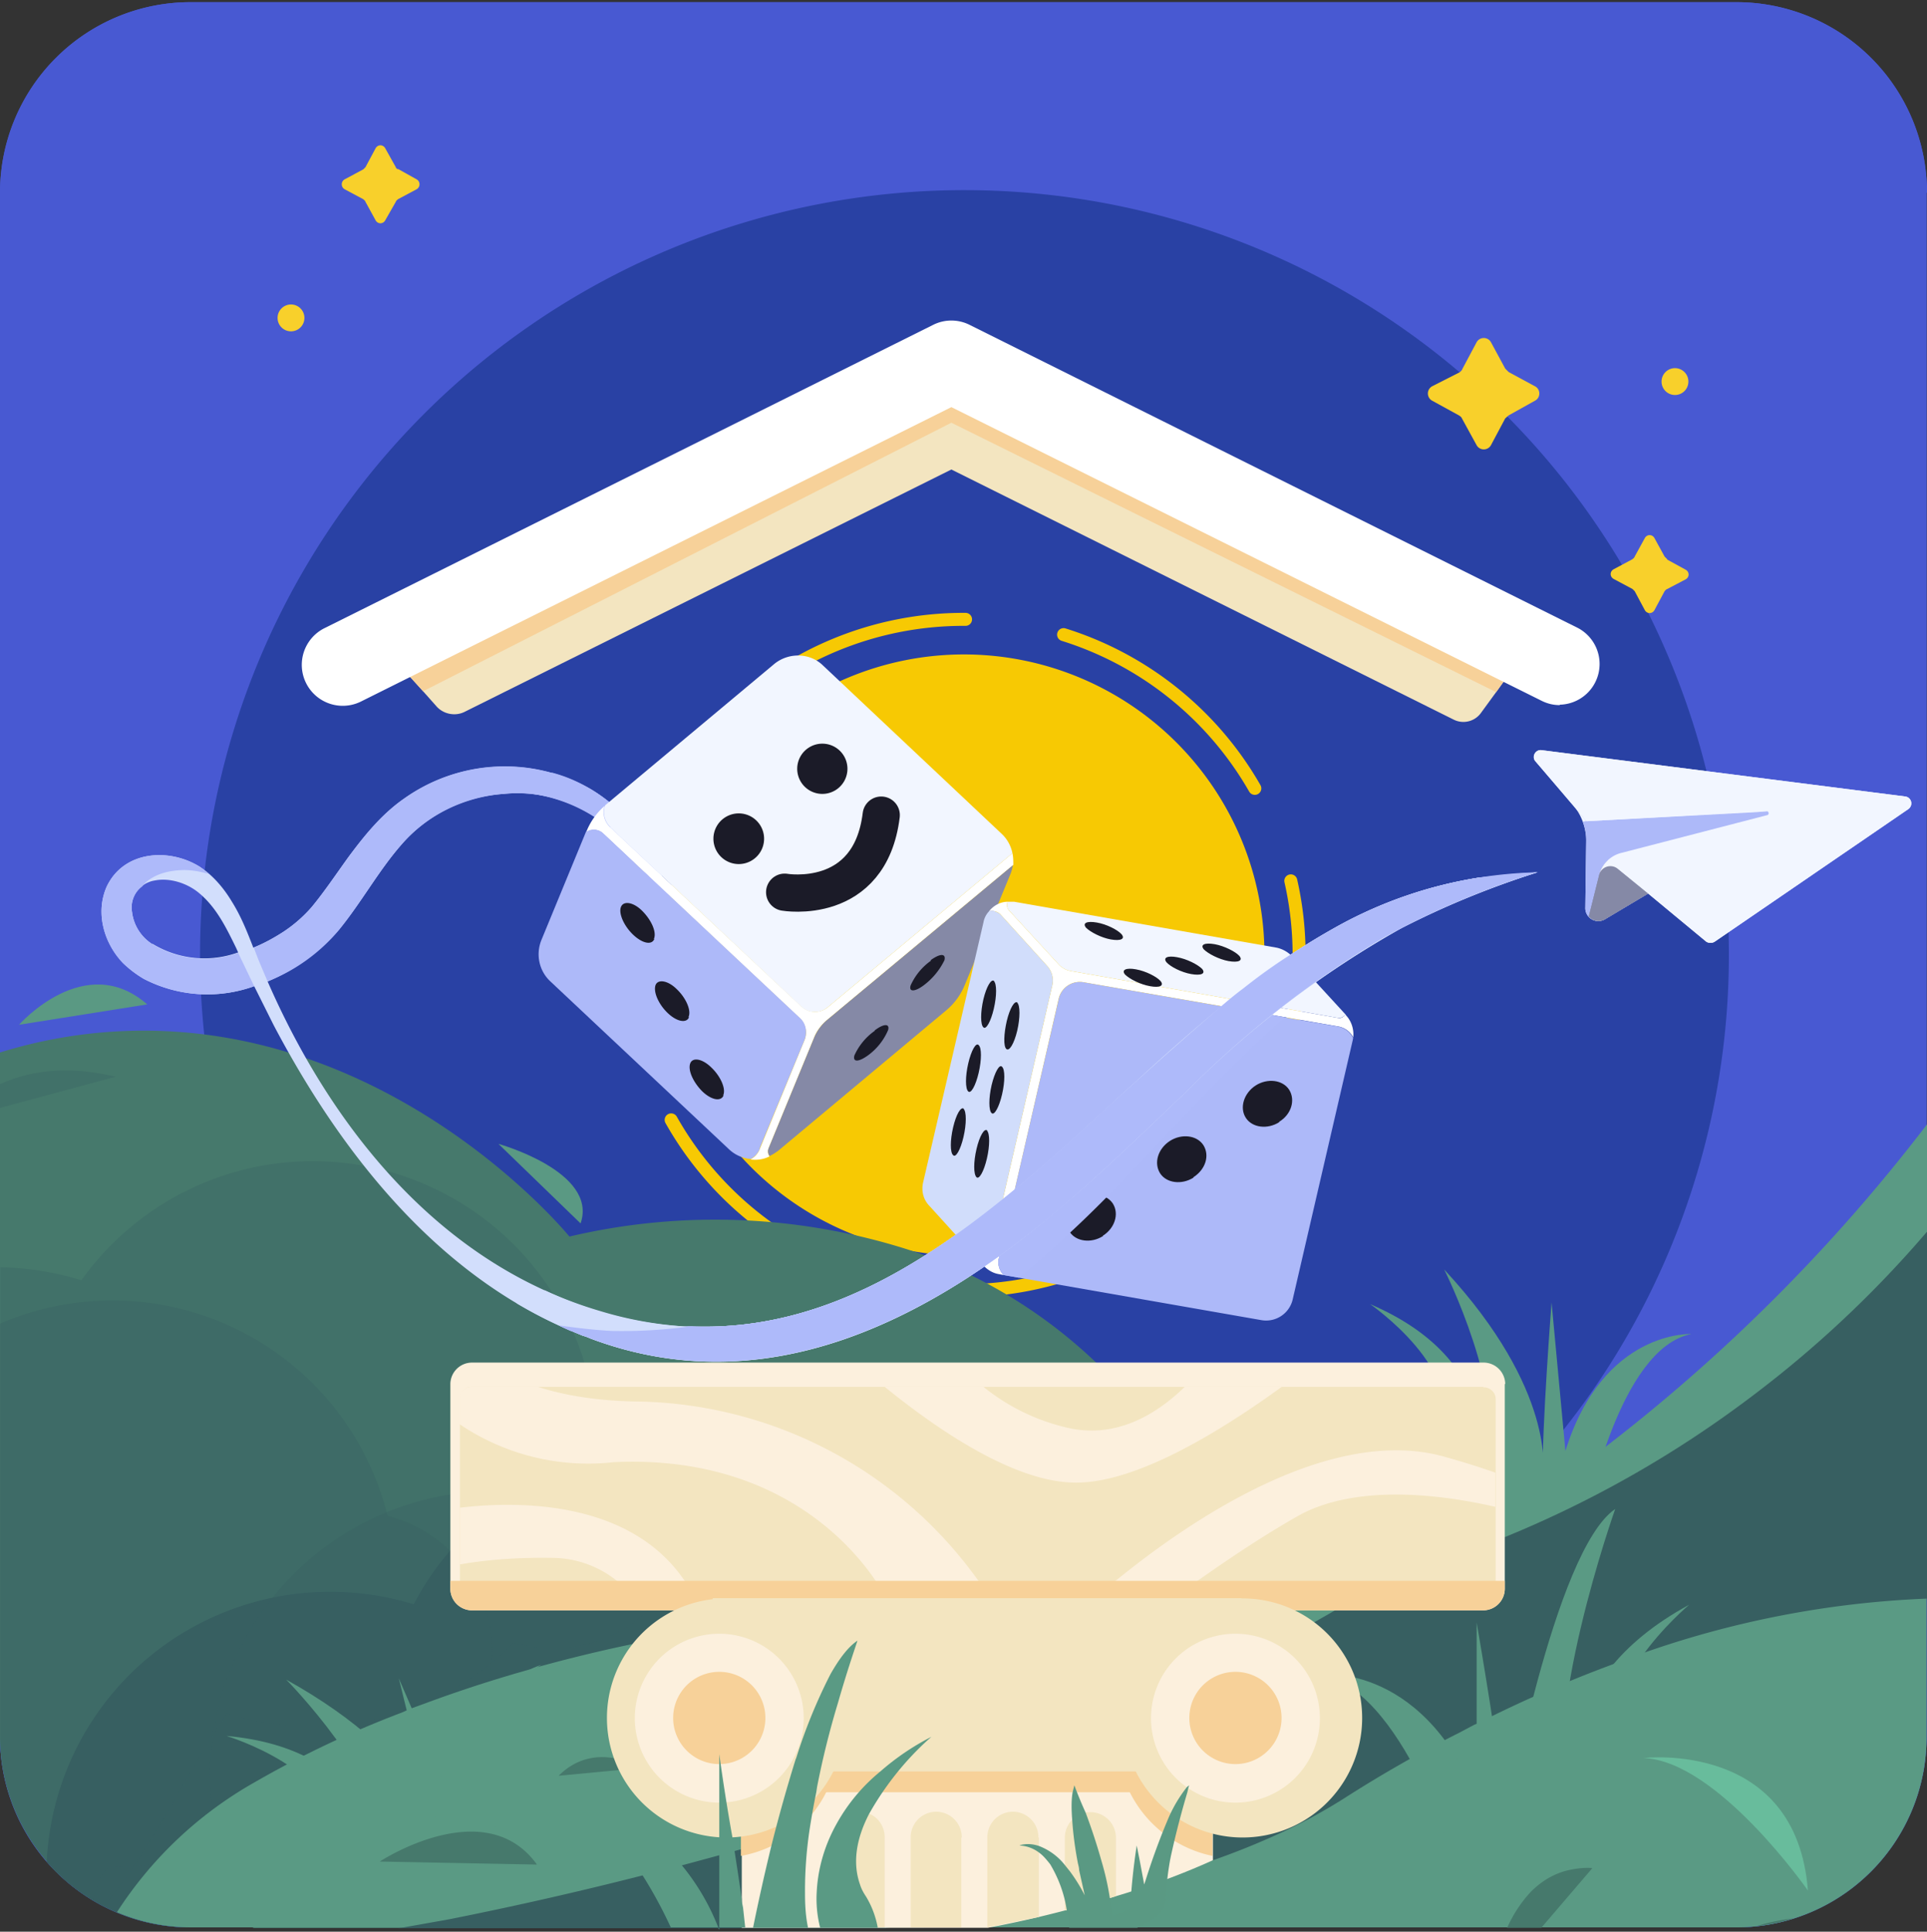 <svg xmlns="http://www.w3.org/2000/svg" width="445" height="446" fill="none" viewBox="0 0 445 446">
  <rect x="0" y="0" width="445" height="446" fill="#333333" stroke="none"/>
  <g clip-path="url(#a)">
    <path fill="#4859D1" d="M444.9 44.5V401a44 44 0 0 1-44 44H44a44 44 0 0 1-44-44V44.5a44 44 0 0 1 44-44h357a44 44 0 0 1 44 44Z"/>
    <path fill="#4859D2" d="M444.9 44.5V401a43.9 43.9 0 0 1-30.8 42 43.5 43.5 0 0 1-13.2 2H44a44 44 0 0 1-44-44V44.5a44 44 0 0 1 44-44h357a44 44 0 0 1 44 44Z"/>
    <path fill="#2941A4" d="M222.6 397a176.5 176.5 0 1 0 .2-353.1 176.5 176.5 0 0 0-.2 353Z"/>
    <path fill="#F7C903" d="M222.6 289.9a69.4 69.4 0 1 0 0-138.8 69.4 69.4 0 0 0 0 138.8Z"/>
    <path stroke="#F7C903" stroke-dasharray="58 23" stroke-linecap="round" stroke-width="3" d="M222.5 298a77.5 77.5 0 1 0 0-155 77.5 77.5 0 0 0 0 155Z"/>
    <path fill="#46796C" d="m390.2 433-18.7-1.1-4.1-.2-3.6-.2a1666.3 1666.3 0 0 0-83.4-2.2h-.3a988.4 988.4 0 0 0-17 .3H262a430.7 430.7 0 0 0-6.4.2h-1.1a681.9 681.9 0 0 0-8.2.4h-.8l-3 .2-2.6.1a456.5 456.5 0 0 0-41.3 4.6 366.3 366.3 0 0 0-12.8 2.3l-.8.2a392 392 0 0 0-13.4 3h-.3a57.7 57.7 0 0 0-3.2.8 84.3 84.3 0 0 0-17.2-9.2 73 73 0 0 0-36.2-3.9 146.2 146.2 0 0 0-24.4 5.2l-1.3.4-9.3 3c-7 2.4-13.9 5.1-20.9 8H44a44 44 0 0 1-44-44V243a112 112 0 0 1 46.9-4.2c50.3 6.2 82.7 44.4 84.6 46.7a147 147 0 0 1 79.7 3.5 115.5 115.5 0 0 1 72.8 76l1.3 4.2.2.9.5 1.7.5 2.1.2 1a177 177 0 0 1 2.3 11.9c.5 3.7.7 6.6.8 8.5a123 123 0 0 1 47 4.8 124.7 124.7 0 0 1 40.8 21.5c5.3 4.2 9.5 8.3 12.6 11.6Z"/>
    <path fill="#375F61" d="M426.7 436.6a43.6 43.6 0 0 1-21.1 8.1 36 36 0 0 1-4.7.3H256.6a101.4 101.4 0 0 1 8.4-11 106.4 106.4 0 0 1 36.7-27 104.3 104.3 0 0 1 29.6-8.2l1.3-.2c2.6-.3 5.2-.5 7.9-.6h4.3a108.6 108.6 0 0 1 39.8 7.6 106.2 106.2 0 0 1 42.1 30.9Z"/>
    <path fill="#375F61" d="M301 445h-96.4l-.3.1H170a67.5 67.5 0 0 1 8.4-31.3 64.6 64.6 0 0 1 5-7.5l.4-.5a65.5 65.5 0 0 1 78.4-19.7 64.2 64.2 0 0 1 11.9 6.9l.9.7a65.9 65.9 0 0 1 21.4 28.1l.3.8a65 65 0 0 1 4.3 22.5Z"/>
    <path fill="#375F61" d="M219.2 400.6A66.5 66.5 0 0 1 218 413l-.1.8a62 62 0 0 1-7.6 19.8 65.3 65.3 0 0 1-8.6 11.5h-35.6v.4l-.2-.4h-60.2a64 64 0 0 1-16.4-33 64 64 0 0 1-1-15v-.5a65 65 0 0 1 15.6-38.5 63 63 0 0 1 16-13.6 65.1 65.1 0 0 1 37-9.3 65.4 65.4 0 0 1 62.3 65.4Z"/>
    <path fill="#375F61" d="M141.7 432.9a73.7 73.7 0 0 1-1.1 12v.2H58.3l.3-.1H44a44 44 0 0 1-33.2-15.1 65.4 65.4 0 0 1 52.1-61 65.7 65.7 0 0 1 58.6 16.7l.3.2.6.6a65.4 65.4 0 0 1 19.3 46.5Z"/>
    <path fill="#375F61" d="M113.6 381a31.3 31.3 0 0 1-.8 7.2 32 32 0 0 1-28 24.6l-3.3.2h-1a32 32 0 0 1-8-1.3l-.4.4a65.5 65.5 0 0 1-36.6 18.3 63.3 63.3 0 0 1-9.5.7c-2 0-3.4 3.2-4.4 7.7A44.1 44.1 0 0 1 0 401v-95.4A65.5 65.5 0 0 1 89.5 350a32 32 0 0 1 14.4 8 30.2 30.2 0 0 1 5.4 7 31.8 31.8 0 0 1 4.3 16Z" opacity=".3"/>
    <path fill="#375F61" d="M275 400.3a31.9 31.9 0 0 1-19.4 29.5 26.6 26.6 0 0 1-6.4 2 31 31 0 0 1-15.3-.7 65.8 65.8 0 0 1-20.6 14h-47.2v.4l-.2-.4h-107v-.2a65 65 0 0 1 4-76 65.6 65.6 0 0 1 71-21.6 65.8 65.8 0 0 1 28-22.6 65 65 0 0 1 45.7-2 65.3 65.3 0 0 1 43.3 46.5 32.8 32.8 0 0 1 6.2 2.4l.3.1a31.3 31.3 0 0 1 13 12.2 32 32 0 0 1 3.8 9l.5 2.8a32.1 32.1 0 0 1 .3 4.6Z" opacity=".3"/>
    <path fill="#375F61" d="M159.8 348.5a31.8 31.8 0 0 1-9.9 23.2 32 32 0 0 1-31.2 7.6 58.5 58.5 0 0 1-5.2 4.7 65.6 65.6 0 0 1-15 9.2h-.1l-3.3 1.3-1.2.4-1.2.5a63.4 63.4 0 0 1-20.5 3.2c-7 0-13.6-1-19.8-3l-3.2 4.9c-5.2 8.4-11.3 20-18.3 30.4a94.1 94.1 0 0 1-7 9.3A44.6 44.6 0 0 1 .8 408.9a42 42 0 0 1-.7-8V292.6c6.5.1 12.8 1.2 18.7 3a65.6 65.6 0 0 1 117 22 31.9 31.9 0 0 1 24.1 31Z" opacity=".3"/>
    <path fill="#5A9983" d="m134 282.4-18.9-18.3s23 6.4 19 18.3ZM34 231.9l-29.6 4.7s15.2-17.3 29.6-4.7Z"/>
    <path fill="#375F61" d="M26.7 248.6 0 255.8v-5.5c8.2-3.7 17.1-4 26.7-1.7Zm234.8 109.1c.6-7.7-2.3-14-10.9-18l10.9 18Zm-.9-17.9c3-10.2-2-18-20.7-21.2l20.7 21.2Z" opacity=".3"/>
    <path fill="#F8D02B" d="M386.8 91.2a3.1 3.1 0 1 0 0-6.2 3.1 3.1 0 0 0 0 6.2ZM67.2 76.5a3.1 3.1 0 1 0 0-6.2 3.1 3.1 0 0 0 0 6.2Zm281.2 9.4 6.1 3.3c1.3.7 1.3 2.6 0 3.3l-6.1 3.4-.8.7-3.3 6.2a1.9 1.9 0 0 1-3.3 0l-3.4-6.2c-.1-.3-.4-.5-.7-.7l-6.2-3.4a1.9 1.9 0 0 1 0-3.3L337 86c.3-.2.6-.5.7-.8L341 79a1.9 1.9 0 0 1 3.3 0l3.3 6.1.8.8Zm36.6 43.3 4.2 2.3c1 .5 1 1.8 0 2.3L385 136c-.3.1-.4.3-.6.5l-2.3 4.3c-.5 1-1.8 1-2.3 0l-2.3-4.3-.5-.5-4.3-2.3c-1-.5-1-1.8 0-2.3l4.3-2.3c.2-.2.4-.3.5-.6l2.3-4.2c.5-1 1.8-1 2.3 0l2.3 4.2.6.6ZM91.9 39l4.3 2.4c.9.5.9 1.8 0 2.3L91.9 46c-.2.2-.4.3-.5.6L89 50.8c-.5 1-1.8 1-2.3 0l-2.3-4.2c-.1-.3-.3-.4-.5-.6l-4.3-2.3c-.9-.5-.9-1.8 0-2.3l4.3-2.3.5-.5 2.3-4.3c.5-1 1.8-1 2.3 0l2.4 4.3c0 .2.3.4.5.5Z"/>
    <path fill="#F3E5C0" d="m350.3 153.1-4.8 6.7-3.5 4.8a5 5 0 0 1-6.2 1.6l-116.1-57.8-112.5 56c-2.1 1-4.7.5-6.3-1.2l-3.2-3.6-6.7-7.4 128.7-64 130.6 65Z"/>
    <path fill="#F7D199" d="m350.3 153.1-4.8 6.7-125.8-62.2-122 62-6.7-7.4 128.7-64 130.6 65Z"/>
    <path fill="#fff" d="M360.2 162.8c-1.4 0-2.8-.3-4.2-1L219.7 94 83.3 162a9.4 9.4 0 0 1-8.3-17l140.5-70a9.4 9.4 0 0 1 8.4 0l140.5 70a9.4 9.4 0 0 1-4.2 17.7Z"/>
    <path fill="#D2DEFC" d="M341.9 202.6h-.2a100 100 0 0 0-32.9 11.3 167.2 167.2 0 0 0-11.2 6.8l-1.1.7a93.8 93.8 0 0 0-8.6 6.2 132.5 132.5 0 0 0-5.5 4.5A456 456 0 0 0 262 250l-1.7 1.5-5.1 4.7a1015.5 1015.5 0 0 1-12 10.9c-24.2 21.2-50 39.6-81.4 39.2a51.6 51.6 0 0 1-3 0 86 86 0 0 1-20.2-3.6c-36.8-10.8-61.9-42-76.8-76.1a44.8 44.8 0 0 0 16.5-12c5.2-6.3 9.2-13.7 14.5-19.7a34 34 0 0 1 23.5-11.6c19.2-2 36.3 14 37.8 33.5h.9v-2.5c-.1-13-7.4-25.4-18.6-32.1a40.3 40.3 0 0 0-43.1 2.2c-5 3.5-9 8.4-12.7 13.3-2.9 4-5.5 8-8.6 11.7a31.8 31.8 0 0 1-6.5 5.7 40.1 40.1 0 0 1-7 3.7c-1.4-3.6-2.8-7.2-5-10.7-1.8-3-4.3-6-7.4-8-7.1-4.4-17.6-3.7-21.5 4.7-2.6 6-.6 13 3.9 17.6 1.4 1.4 3 2.6 4.7 3.6a31.9 31.9 0 0 0 25.5 1.7l4.5 9C78.1 265 99.3 292.4 129 306a61.4 61.4 0 0 0 2.8 1.2 118.3 118.3 0 0 0 2.8 1.2l.7.2 1.2.5c40.2 15 77.6-4 108.1-30 9-7.5 20.6-18.7 29.2-26.9a227 227 0 0 1 50-38 203.6 203.6 0 0 1 31.3-12.8l-13.2 1.2ZM35.2 218a10.2 10.2 0 0 1-4.7-7.4 6.3 6.3 0 0 1 5.2-7.3c3.5-.7 7.6.6 10.4 3 3.9 3.3 6.1 7.8 8.4 12.5l.5 1.1a23 23 0 0 1-19.8-2Z"/>
    <path fill="#AEBAFA" d="M35.2 218a10.2 10.2 0 0 1-4.7-7.3 6 6 0 0 1 2.3-6 8 8 0 0 1 2.3-2c2-1.2 4.4-1.7 6.8-1.8 2.1-.1 4.3.3 6.4.9l-2.2-1.7c-7.1-4.4-17.6-3.7-21.5 4.7-2.6 6-.6 13 3.8 17.6 1.5 1.4 3.1 2.6 4.8 3.6a31.9 31.9 0 0 0 25.5 1.7L55 220a23 23 0 0 1-19.8-2Zm24.6 3.9-1.2-3.1c2.4-1 4.7-2.3 6.9-3.7a32 32 0 0 0 6.5-5.7c3-3.7 5.7-7.7 8.6-11.7 3.6-4.9 7.6-9.8 12.7-13.3a40 40 0 0 1 43.1-2.2 38.6 38.6 0 0 1 18.7 32l-.1 2.6h-1c-1.4-19.4-18.5-35.4-37.7-33.5-9 .7-17.6 4.8-23.5 11.6-5.3 6-9.3 13.4-14.5 19.8a41.4 41.4 0 0 1-16.5 11.9l-2-4.7Z" style="mix-blend-mode:multiply"/>
    <path fill="#AEBAFA" d="M136.4 182.2c-2.8-1.7-5.8-3-8.9-3.8a35.9 35.9 0 0 0-3.7 3.8l-.8 1.1a36.4 36.4 0 0 1 31 33.5h1v-2.5c-.1-13-7.4-25.4-18.6-32.1ZM355 201.4a194.7 194.7 0 0 0-35.5 15.1 227 227 0 0 0-45.7 35.7c-8.6 8.2-20.2 19.4-29.2 27-30.5 25.9-68 44.8-108 29.9l-1.3-.5-.7-.2a379.7 379.7 0 0 1-2.7-1.1h-.1a87.9 87.9 0 0 1-2.8-1.3c4.2.6 8.4 1.1 12.5 1.3 5.2.1 10.4-.3 15.6-.9l1.8-.2h1l1.9.1c31.4.4 57.2-18 81.3-39.2a653.8 653.8 0 0 0 12-10.9l5.2-4.7 1.7-1.5a1194.3 1194.3 0 0 1 20.4-18 149.5 149.5 0 0 1 4.2-3.4 132.5 132.5 0 0 1 12.4-8.8l9.8-5.9a98.9 98.9 0 0 1 32.9-11.3h.1c4.4-.5 8.9-1 13.3-1.2Z" style="mix-blend-mode:multiply"/>
    <path fill="#fff" d="m177.5 265.1 10.5-25.5c.6-1.6 1.7-3 3-4.1l43-35.8c0-1 0-1.8-.2-2.7l-42.7 35.6a4.6 4.6 0 0 1-6-.2L140.9 191a4.8 4.8 0 0 1-1.3-4.9 15.3 15.3 0 0 0-4.1 5.7l-.2.4c1.2-.8 2.9-.8 4 .3l45.4 42.6a4.6 4.6 0 0 1 1.1 5l-10.4 25.3c-.4 1-1.2 1.8-2.1 2.3 1.5.2 3 0 4.4-.7-.3-.5-.5-1.1-.2-1.8Z"/>
    <path fill="#8589A6" d="m234 199.7-43 35.8a10.7 10.7 0 0 0-3 4.1l-10.5 25.5c-.3.7-.1 1.3.2 1.8.7-.3 1.3-.7 2-1.2l38.9-32.5a15 15 0 0 0 4.2-5.8l10.5-25.5a9 9 0 0 0 .6-2.2Z"/>
    <path fill="#ADB9F9" d="m175.4 265.2 10.4-25.1c.7-1.8.3-3.8-1-5l-45.5-42.7a3.2 3.2 0 0 0-4-.3l-10.3 25c-1.3 3.3-.5 7 2 9.4l41.4 38.9c1.4 1.3 3.1 2 4.9 2.2 1-.5 1.7-1.3 2.2-2.4Z"/>
    <path fill="#F2F6FF" d="m140.9 191 44.1 41.4a4.6 4.6 0 0 0 6.1.2l42.7-35.6a8.4 8.4 0 0 0-2.5-4.5L190 153.6c-3-2.9-7.9-3-11.2-.3l-38.9 32.5-.2.2a4.8 4.8 0 0 0 1.3 5Z"/>
    <path fill="#1B1B28" d="M159 234.8c.7-1.5-.6-4.4-2.7-6.4-2-2-4.3-2.4-4.9-1-.6 1.6.7 4.5 2.8 6.5 2.1 2 4.3 2.4 4.9 1Zm-8-18c.7-1.6-.6-4.4-2.7-6.5-2-2-4.3-2.4-4.9-.9-.6 1.5.7 4.4 2.8 6.4 2.1 2 4.3 2.5 4.9 1Zm16 36.1c.7-1.5-.6-4.4-2.7-6.4-2-2-4.3-2.5-4.9-1-.6 1.6.7 4.4 2.8 6.5 2.1 2 4.3 2.4 4.9.9Zm35-14.9a14 14 0 0 0-4.7 5.7c-.4 1.6 1 1.5 3.1 0a14 14 0 0 0 4.7-5.9c.4-1.5-1-1.5-3.1.1Zm13-16.2a14 14 0 0 0-4.7 5.7c-.5 1.6 1 1.5 3 0a16 16 0 0 0 4.8-5.8c.4-1.6-1-1.6-3.2 0Z"/>
    <path stroke="#1B1B28" stroke-linecap="round" stroke-linejoin="round" stroke-width="8.6" d="M181.2 206s19.7 3.4 22.3-17.8"/>
    <path fill="#1B1B28" d="M170.6 199.5a5.8 5.8 0 1 0 0-11.7 5.8 5.8 0 0 0 0 11.7Zm19.3-16.2a5.8 5.8 0 1 0 0-11.6 5.8 5.8 0 0 0 0 11.6Z"/>
    <path fill="#fff" d="m230.7 290.5 13.8-60a5 5 0 0 1 5.8-3.7l58.8 10.2c1.5.3 2.7 1.2 3.4 2.5.2-1.8-.4-3.7-1.6-5l-.2-.3c-.4.6-1 1-1.8.8l-61.6-10.8a5 5 0 0 1-2.8-1.5L233 210.2c-.5-.6-.6-1.4-.3-2-1.7 0-3.3.9-4.3 2.2.9-.2 2 0 2.7.8l10.7 11.8a5 5 0 0 1 1.2 4.5l-14.4 62.3c-.2 1-1.2 1.6-2.1 1.7l.7.8c1 1 2.2 1.7 3.6 1.9l1 .2c-1-1-1.5-2.5-1.1-4Z"/>
    <path fill="#ADB9F9" d="m312.5 239.5-.1.6-13.9 60a6.3 6.3 0 0 1-7.2 4.7l-56-9.8-3.5-.6c-1-1-1.5-2.5-1.1-4l1.3-5.7 12.5-54.1a5 5 0 0 1 5.8-3.8l35.1 6.1 11.3 2L309 237c1.5.3 2.7 1.2 3.4 2.5Z"/>
    <path fill="#D1DDFB" d="m228.6 289.8 14.4-62.3a5 5 0 0 0-1.2-4.5l-10.7-11.8c-.8-.8-1.8-1-2.7-.8a5 5 0 0 0-1.3 2.6l-13.9 59.9c-.5 2 0 4.1 1.5 5.6l11.8 13c1 0 1.9-.7 2.1-1.7Z"/>
    <path fill="#F2F6FF" d="m233 210.2 11.5 12.5a5 5 0 0 0 2.8 1.5l61.6 10.8c.8.1 1.4-.2 1.8-.8l-12.3-13.4c-1-1-2.2-1.7-3.6-2l-60.6-10.6h-1.5c-.3.6-.2 1.4.3 2Z"/>
    <path fill="#1B1B28" d="M229.6 226.5c-.7-.6-1.8 1.3-2.5 4.2-.7 3-.7 5.9 0 6.5.6.6 1.7-1.3 2.4-4.3s.7-5.8 0-6.4Zm5.4 5c-.7-.6-1.8 1.3-2.5 4.2-.7 3-.8 5.9-.1 6.5.7.6 1.8-1.3 2.5-4.2.7-3 .7-5.9 0-6.5ZM222.6 256c-.7-.6-1.8 1.3-2.5 4.3s-.7 5.8 0 6.4c.6.7 1.7-1.2 2.4-4.2s.7-5.9 0-6.5Zm5.4 5c-.7-.6-1.8 1.3-2.5 4.3s-.7 5.8 0 6.5c.6.6 1.7-1.3 2.4-4.3s.7-5.8 0-6.5Zm-2-19.7c-.6-.7-1.7 1.2-2.4 4.2s-.7 5.9 0 6.5c.6.6 1.7-1.3 2.4-4.3s.7-5.8 0-6.4Zm5.4 5c-.6-.7-1.7 1.3-2.4 4.2-.7 3-.7 5.9 0 6.5.6.6 1.7-1.3 2.4-4.3s.7-5.8 0-6.4Zm21.9-33.3c-2.3-.4-3.4.1-2.5 1.2 1 1 3.5 2.3 5.7 2.7 2.3.4 3.4-.1 2.5-1.2-.9-1-3.4-2.3-5.7-2.7Zm18.5 8c-2.2-.4-3.3.1-2.4 1.2.9 1 3.4 2.3 5.7 2.7 2.3.4 3.4-.1 2.5-1.2-1-1-3.5-2.3-5.8-2.7Zm17.7 7.8c-2.2-.4-3.4.1-2.5 1.2 1 1 3.5 2.3 5.8 2.7 2.2.4 3.3-.1 2.4-1.2-.9-1-3.4-2.3-5.7-2.7Zm-27.2-5c-2.2-.4-3.4.1-2.5 1.2 1 1 3.5 2.3 5.8 2.7 2.2.4 3.3-.1 2.4-1.2-.9-1-3.4-2.3-5.7-2.7Zm18.2-5.8c-2.3-.4-3.4.1-2.5 1.2 1 1 3.5 2.3 5.7 2.7 2.3.4 3.4-.1 2.5-1.2-.9-1-3.5-2.3-5.7-2.7Zm-4.9 53.8c2.8-1.8 3.8-5 2.3-7.4-1.5-2.3-5-2.7-7.7-1-2.8 1.8-3.8 5.1-2.3 7.5 1.5 2.3 5 2.7 7.7 1Zm-20.9 13.5c2.7-1.7 3.8-5 2.3-7.4-1.5-2.3-5-2.7-7.7-1-2.8 1.8-3.8 5.1-2.3 7.5 1.5 2.3 5 2.7 7.7 1Zm40.7-26.3c2.8-1.7 3.8-5 2.3-7.4-1.5-2.3-5-2.7-7.7-1-2.8 1.8-3.8 5.2-2.3 7.5s5 2.7 7.7 1Z"/>
    <path fill="#AEBAFA" d="M296.7 234.9c-7.7 6.7-14.9 14-22 21.4-8.1 8.7-19 20.4-27.7 28.4a217 217 0 0 1-11.7 10.3l-3.5-.6c-1-1-1.5-2.5-1.1-4l1.3-5.7a335.8 335.8 0 0 0 24.4-23.4l4.9-5 1.6-1.6 3.2-3.3a456.6 456.6 0 0 1 19.3-18.5l11.3 2Z" style="mix-blend-mode:multiply"/>
    <path fill="#5A9A84" d="M366.5 349.5s7.4-38.3 24.1-41.5c0 0-20.4-1-29.1 27l-3.2-34.3s-2.3 29.8-2 39.4c0 0 3.2-19-22.8-47 0 0 14.4 28.5 10.1 46.2-4.3 17.7-2-2.8-2-2.8s4.9-22.5-25.2-35.4c0 0 22.8 15.7 15.8 30.2-7 14.4 6.7 32.7 34.3 18.2Z"/>
    <path fill="#5A9A84" d="M445 280.3V369h-.1v32a43.9 43.9 0 0 1-30.8 42 43.7 43.7 0 0 1-13.2 2H204.6l-.3.1H166v.4l-.2-.4H58.3l.3-.1H44a44 44 0 0 1-17-3.5 91.1 91.1 0 0 1 31.8-30 234.3 234.3 0 0 1 34-16.1l1.1-.5 1.2-.5 3.3-1.2a312.2 312.2 0 0 1 24.8-8l1.3-.4a348.4 348.4 0 0 1 21.5-5.2 364 364 0 0 1 27.6-4.7 366 366 0 0 1 34.6-3.2h.1a479 479 0 0 1 41.7-.2 293 293 0 0 0 25.4-.6 254.1 254.1 0 0 0 72.6-16 226.5 226.5 0 0 0 56.5-32.5 202.5 202.5 0 0 0 39.4-40.6l1-1.4.1-.1Z"/>
    <path fill="#5A9A84" d="M445 259.7v29.9A220 220 0 0 1 329.6 363a450 450 0 0 0 13.6-8.8l2-1.4 2.3-1.5c8.3-5.8 16-11.5 23.2-17.2a402 402 0 0 0 74.3-74.5Z"/>
    <path fill="#375F61" d="M445 284.4v84.7h-.1a223.9 223.9 0 0 0-72.3 15.1A299.6 299.6 0 0 0 341 398l-.5.2-3.6 1.9a294.8 294.8 0 0 0-26.8 15.3 128.1 128.1 0 0 1-16.6 8.8 170 170 0 0 1-13.1 5.2l-.3.1a218 218 0 0 1-15 4.7l-.6.2h-.4a193.7 193.7 0 0 1-4.8 1.4l-1.6.4a204.6 204.6 0 0 1-16.2 3.5l-1.6.3a302 302 0 0 1-16.2 2.8l-1.6.2-4.4.6-1.3.2a454.8 454.8 0 0 1-10.5 1.2h-.4l-1 .2h-38.3v.4l-.2-.4H92l.7-.1 11.2-2a861.3 861.3 0 0 0 44.5-10.1l2.5-.7 6.5-1.6A1602.3 1602.3 0 0 0 171 427h.2a267.6 267.6 0 0 0 7-2l3.4-.8 3-.8 2.2-.7c2.2-.5 4.3-1.1 6.4-1.8h.2l7-2.1.2-.1a508.5 508.5 0 0 0 14.5-4.7l.7-.2 2.1-.8a501.6 501.6 0 0 0 39.7-15.5l.3-.1a477.7 477.7 0 0 0 13.5-6.2l1.9-1a431 431 0 0 0 13.3-6.6l1.7-.8a475.4 475.4 0 0 0 20-11 477.5 477.5 0 0 0 14.2-8.7 179.6 179.6 0 0 0 22.7-7.3l2.2-.9h.1a253.1 253.1 0 0 0 56.9-32.4 255 255 0 0 0 40.5-38Z"/>
    <path fill="#5A9A84" d="M336.7 432.6s-12.8-44-32.7-46c0 0 23.8-3.5 37 28.4v-40.4s6 34.6 6.7 45.9c0 0 11.2-62.5 25.3-72.1 0 0-17.6 49.5-10.6 69.8 7 20.2 2-3.5 2-3.5s-8-25.9 25.7-44.2c0 0-25 20.8-15.2 37 9.7 16.1-4.3 39-38.2 25ZM115 431.3s-4.8-38.6 10-46.9c0 0-19.7 5.3-19.3 34.7l-13.6-31.6s7 29 10.3 38.1c0 0-2.8-19.2-36.3-37.8 0 0 22.6 22.8 24 41 1.3 18.1-2.8-2.1-2.8-2.1s-2.4-23-35-25.9c0 0 26.6 8 24.4 23.8-2.2 15.9 16.5 29.1 38.3 6.7Z"/>
    <path fill="#46796C" d="M405.6 444.7c2.6-.8 5.4-1.4 8.5-1.8-2.7.9-5.5 1.5-8.5 1.8Z"/>
    <path fill="#68BC9C" d="M379.6 405.9s35.2-4.2 37.9 30.6c0 0-20.9-30-38-30.6Z"/>
    <path fill="#46796C" d="m367.7 431.3-.3.4-3.6 4.2-7.7 9-.1.2h-8l.1-.1a30 30 0 0 1 5.4-8.2c2.7-2.7 6-4.7 10.3-5.3 1.2-.2 2.5-.3 3.9-.2Zm-280-1.5s24.3-16 36.3.7l-36.3-.7ZM129 410l19-1.8s-10.5-6.7-19 1.8Z"/>
    <path fill="#FCF0DD" d="M347.5 319.5v47.3a5 5 0 0 1-5 5H108.9a5 5 0 0 1-4.9-5v-47.3a5 5 0 0 1 5-4.9h233.7a5 5 0 0 1 4.9 5Z"/>
    <path fill="#F3E5C0" d="M342.5 320.2H109a2.7 2.7 0 0 0-2.8 2.7V369c0 1.5 1.3 2.7 2.8 2.7h233.6c1.5 0 2.8-1.2 2.8-2.7v-46c0-1.5-1.3-2.7-2.8-2.7Z"/>
    <path fill="#FCF0DD" d="M228.2 368.3h-24s-16.2-32.9-62.5-30.7a53 53 0 0 1-35.6-8.8v-6c0-1.4 1.3-2.6 2.8-2.6h15.3c6.2 2 14 3.3 23.6 3.4a98.6 98.6 0 0 1 80.4 44.7Zm-66.5 3.4h-13.5a24 24 0 0 0-20-12c-9.4-.2-16.9.6-22 1.5v-13.1c16.3-1.9 45.2-1.2 55.5 23.6ZM345.3 340v7.9c-12.2-2.8-32.4-5.5-45.9 2.3-11.9 6.8-24 15.5-32.1 21.5h-17.5c10.3-9.3 51.7-44.6 84-35.3a193 193 0 0 1 11.5 3.6Z"/>
    <path fill="#F7D199" d="M347.5 365v1.8a5 5 0 0 1-5 5H108.9a5 5 0 0 1-4.9-5V365h243.6Z"/>
    <path fill="#FCF0DD" d="M280.1 406.3v23.2a176.6 176.6 0 0 1-22.4 8.3l-1.3.4a361 361 0 0 1-5 1.4l-1.2.4a144.7 144.7 0 0 1-3.8 1l-.5.1a253 253 0 0 1-17.8 4h-23.5a7 7 0 0 1-.3 0h-33v-38.8h108.8Z"/>
    <path fill="#F3E5C0" d="M204.3 424.3V445h-11.8v-20.8a5.8 5.8 0 0 1 1-3.4 5.9 5.9 0 0 1 7-2.1h.1a6.1 6.1 0 0 1 2 1.3 6 6 0 0 1 1.7 4.2Zm17.7 0V445h-11.7v-20.8a5.9 5.9 0 0 1 11.8 0Zm17.9 0v18.3L228 445v-20.8a5.9 5.9 0 0 1 11.8 0Zm17.8 0v13.5a228 228 0 0 1-11.8 3.3v-16.8a5.9 5.9 0 0 1 11.8 0Z"/>
    <path fill="#F7D199" d="M286.7 373.8H164.6v40h122.1v-40Z"/>
    <path fill="#F7D199" d="M193.7 401.4a27.4 27.4 0 0 1-22.6 27.1v-14.7h-6.5v-40a32.3 32.3 0 0 1 6.5.5 27.6 27.6 0 0 1 22.6 27.1Zm93-27.5v39.9H280v14.7a27.6 27.6 0 0 1 6.8-54.6Z"/>
    <path fill="#F3E5C0" d="M286.7 369H164.6v40h122.1v-40Z"/>
    <path fill="#F3E5C0" d="M166.1 424.2a27.6 27.6 0 1 0 0-55.1 27.6 27.6 0 0 0 0 55.1Z"/>
    <path fill="#FCF0DD" d="M166.1 416.2a19.5 19.5 0 1 0 0-39 19.5 19.5 0 0 0 0 39Z"/>
    <path fill="#F7D199" d="M166.1 407.3a10.6 10.6 0 1 0 0-21.3 10.6 10.6 0 0 0 0 21.3Z"/>
    <path fill="#F3E5C0" d="M285.3 424.2a27.6 27.6 0 1 0 0-55.1 27.6 27.6 0 0 0 0 55.1Z"/>
    <path fill="#FCF0DD" d="M285.3 416.2a19.5 19.5 0 1 0 0-39 19.5 19.5 0 0 0 0 39Z"/>
    <path fill="#F7D199" d="M285.3 407.3a10.6 10.6 0 1 0 0-21.3 10.6 10.6 0 0 0 0 21.3Z"/>
    <path fill="#5A9983" d="m274.6 412.2-.2.7-.2.9a208.3 208.3 0 0 0-3.8 14.7l-.2 1a70 70 0 0 0-1 8.8c.2 2.9-2.8 5.1-6.6 6.8h-15.7a53.5 53.5 0 0 0-1-6.4 29.3 29.3 0 0 0-3.4-8.3c-.8-1-1.6-2-2.6-2.7a8 8 0 0 0-4.5-1.6s1.8-.8 4.5.1a13.9 13.9 0 0 1 6 4.4l1.2 1.5a39 39 0 0 1 3.4 5.5l-1.3-5.8c0-.6-.2-1.2-.3-1.7-.6-3.1-1.1-6.7-1.3-10-.2-2.4-.2-4.6.1-6.3l.4-1.6a94.1 94.1 0 0 0 2.6 6.3 137 137 0 0 1 3.7 11.3 63.9 63.9 0 0 1 2.4 12.6l2.3-.9 1.9-.7.1-2a148.5 148.5 0 0 1 1.4-12.7l.7 3.5.9 4.8.1.7.3-.8a156.7 156.7 0 0 1 5.4-14.7 32.1 32.1 0 0 1 4.2-7l.5-.4Z"/>
    <path fill="#FCF0DD" d="M296 320.2c-13.5 9.8-32.6 21.7-46.7 22.1-14.2.5-32.3-11.8-45-22.1h22.8a48 48 0 0 0 18.8 9.3c11.3 2.9 20.8-2.6 27.7-9.3H296Z"/>
    <path fill="#5A9A84" d="M165.9 445h-11a102.3 102.3 0 0 0-7.8-14 49.7 49.7 0 0 0-6-7.5 21 21 0 0 0-12-6.4s4.6-.7 11 1.3a36.6 36.6 0 0 1 17.3 12.2 52.7 52.7 0 0 1 8.5 14.5Zm6.2 0h-6v-40a474.4 474.4 0 0 0 3 19 1038 1038 0 0 1 2.2 14.5c0 .7.2 1.4.3 2l.5 4.6Zm25.9-66.2c0 .2-2.1 6-4.5 14.4a196.3 196.3 0 0 0-4.8 19.3l-.2 1.3a182.5 182.5 0 0 0-1.6 9 95.5 95.5 0 0 0-1 14.6c0 2.8.2 5.3.7 7.7h-12.7a503.5 503.5 0 0 1 4.2-18.8l.3-1.2a378.2 378.2 0 0 1 5.3-18.8l.2-.5a123.3 123.3 0 0 1 7.9-19.3c2-3.5 4-6.2 6.2-7.7Zm17.1 22.2s-2.4 2-5.4 5.3a69.6 69.6 0 0 0-9 12.5c-2.7 5.2-4 10.9-2.1 16.3.3 1 .8 1.9 1.4 2.8a21 21 0 0 1 2.7 7.2h-13.3a27 27 0 0 1-.8-8.2c.2-4.3 1.3-10 4.7-16a41.7 41.7 0 0 1 10-11.9 57.6 57.6 0 0 1 11.8-8Z"/>
    <path fill="#F2F6FF" d="M366.3 193.9a12.9 12.9 0 0 0-3-8l3 3.6v4.4Z"/>
    <path fill="#F2F6FF" d="M440.7 186.8 396 217.4c-.6.4-1.4.4-2 0l-13.4-11.1 31.6-19.2-4.2.2c.5 0 .6.8 0 .9l-33.5 8.7a7.2 7.2 0 0 0-5.2 5 2.7 2.7 0 0 1 4.4-1.3l6.9 5.7-9.9 5.9a3 3 0 0 1-4.6-2.7l.2-15.1v-4.8l-3-3.7-8.7-10.1c-1-1.1 0-2.8 1.4-2.6l84 10.7c1.4.2 1.9 2 .7 2.9Z"/>
    <path fill="#ADB9F9" d="m412.2 187.1-31.6 19.2-9.9 5.9a3 3 0 0 1-4.6-2.7l.2-15.6c0-1.5-.3-2.9-.8-4.2l.8-.1 39.5-2.1 2.1-.2 4.3-.2Z"/>
    <path fill="#8589A6" d="m380.6 206.3-9.9 5.9a3 3 0 0 1-3.8-.6l2.4-9.6a7 7 0 0 1 2-3.3l9.3 7.6Z"/>
    <path fill="#8589A6" d="m380.6 206.3-9.9 5.9a3 3 0 0 1-3.8-.6l2.4-9.6a7 7 0 0 1 2-3.3l9.3 7.6Z"/>
    <path fill="#F2F6FF" d="M440.7 186.8 396 217.4c-.6.4-1.4.4-2 0l-13.4-11.1-7-5.7a2.7 2.7 0 0 0-4.3 1.3 7.1 7.1 0 0 1 5.2-5l33.6-8.7c.5-.1.4-.9-.1-.9l-2.2.1-39.4 2.2-3.2-3.7-8.6-10.1c-1-1.1 0-2.8 1.4-2.6l84 10.7c1.4.2 1.9 2 .7 2.9Z"/>
    <path fill="#D2DEFC" d="M341.9 202.6h-.2a100 100 0 0 0-32.9 11.3c-3.3 1.8-6.6 3.8-9.8 5.9l-1.4.9-1.1.7a93.9 93.9 0 0 0-8.6 6.2l-1.2 1h-.1a47.5 47.5 0 0 0-4.2 3.5A455.1 455.1 0 0 0 262 250l-1.7 1.5-5.1 4.7a929.4 929.4 0 0 1-12 10.9c-24.2 21.2-50 39.6-81.4 39.2a53.8 53.8 0 0 1-2 0h-1a86 86 0 0 1-33-8.4 20 20 0 0 1-5 2.2l-1.5.8a103 103 0 0 0 9.7 5.1 52.8 52.8 0 0 0 2.8 1.2 158.5 158.5 0 0 0 1.6.7l1.2.5.7.2 1.2.5c40.2 15 77.6-4 108.1-30 9-7.5 20.6-18.7 29.2-26.9a227.1 227.1 0 0 1 50-38 203.7 203.7 0 0 1 31.3-12.8l-13.2 1.2Z"/>
    <path fill="#AEBAFA" d="M355 201.4a194.7 194.7 0 0 0-35.5 15.1 228 228 0 0 0-45.7 35.7c-8.6 8.2-20.2 19.4-29.2 27-30.5 25.8-68 44.8-108 29.9l-1.3-.5-.7-.2a1050.7 1050.7 0 0 1-2.7-1.1h-.1a73.8 73.8 0 0 1-2.8-1.3c4.2.6 8.4 1.1 12.5 1.3a114.8 114.8 0 0 0 17.4-1h2.9c31.4.4 57.2-18 81.3-39.2a653.9 653.9 0 0 0 12-10.9l5.2-4.7 1.7-1.5a1194.3 1194.3 0 0 1 20.4-18 149.6 149.6 0 0 1 4.2-3.4l1.3-1a154 154 0 0 1 8.6-6.2l1.1-.7a180.2 180.2 0 0 1 11.2-6.8 100.1 100.1 0 0 1 46.3-12.5Z" style="mix-blend-mode:multiply"/>
  </g>
  <defs>
    <clipPath id="a">
      <path fill="#fff" d="M0 .5h445v445H0z"/>
    </clipPath>
  </defs>
</svg>